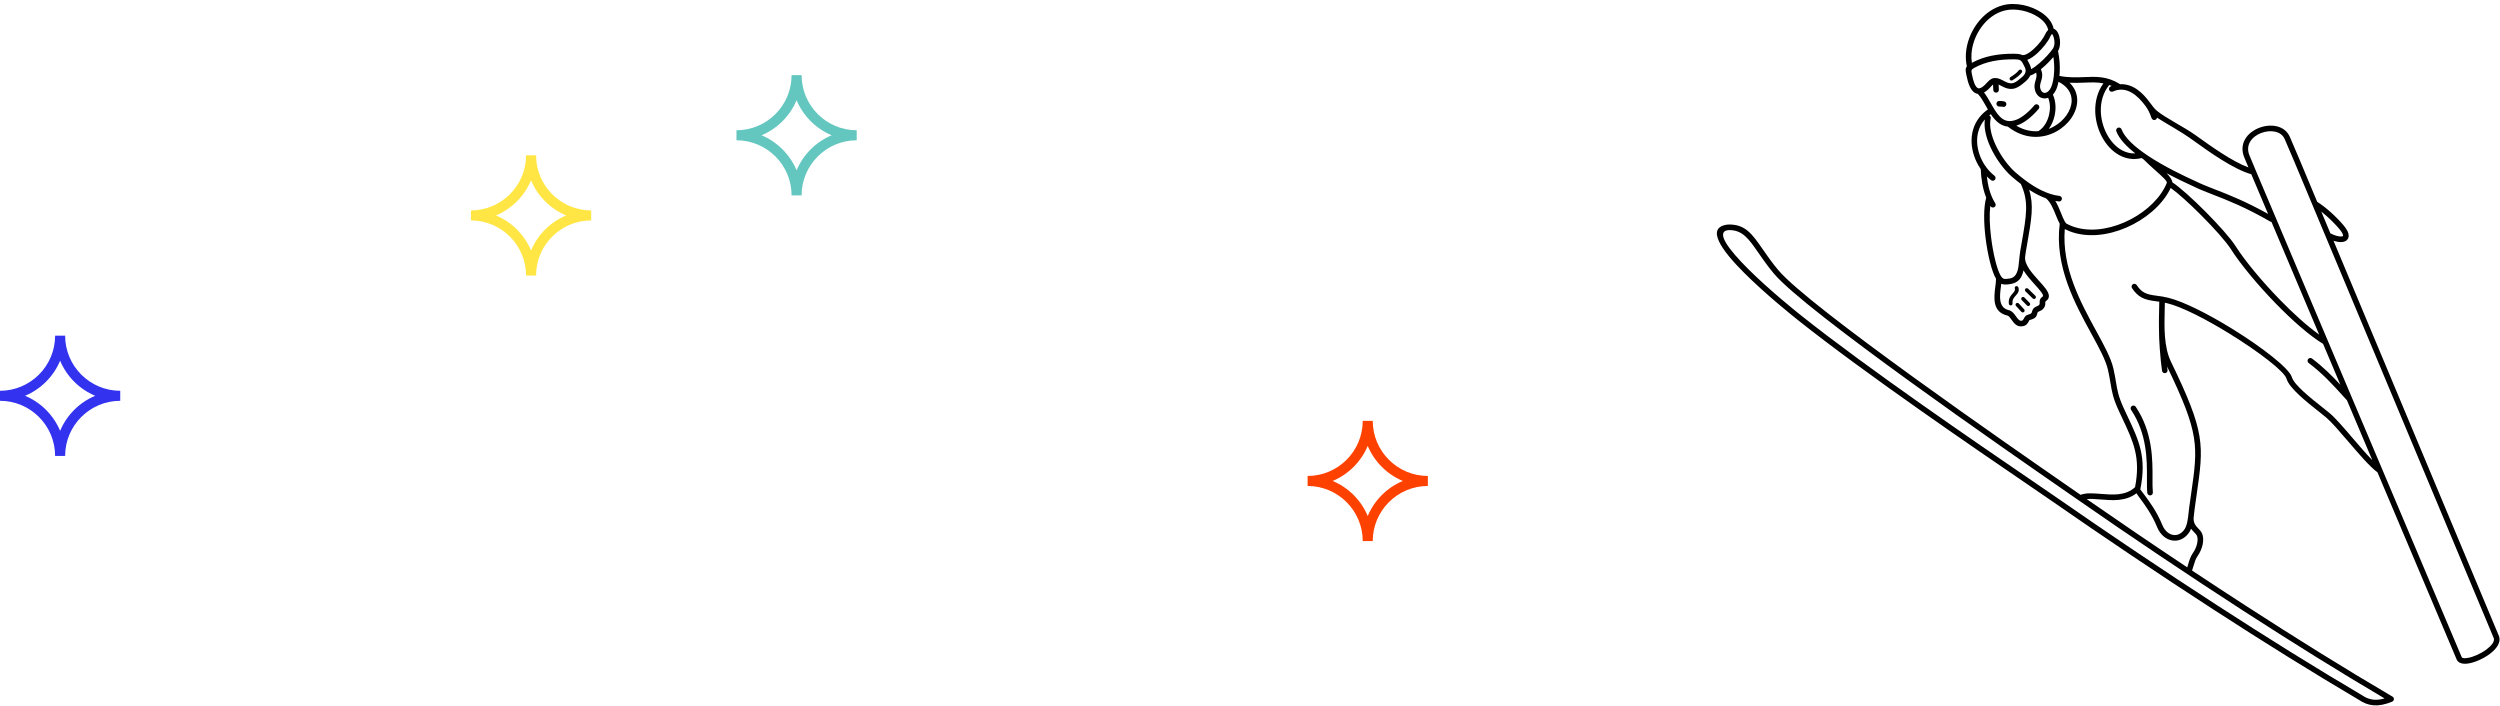 <?xml version="1.0" encoding="UTF-8"?> <svg xmlns="http://www.w3.org/2000/svg" xmlns:xlink="http://www.w3.org/1999/xlink" version="1.1" x="0px" y="0px" viewBox="0 0 499 141" style="enable-background:new 0 0 499 141;" xml:space="preserve"> <style type="text/css"> .st0{display:none;} .st1{fill:#FF4100;} .st2{fill:#63C6BF;} .st3{fill:#FFE644;} .st4{fill:#3232EF;} </style> <g id="Layer_2" class="st0"> <image style="display:inline;overflow:visible;" width="1712" height="636" transform="matrix(0.345 0 0 0.345 -40 -35)"> </image> </g> <g id="Layer_1"> <g> <path d="M393.586,12.538c1.267-0.689,2.592-1.14,3.954-1.419c1.389-0.285,2.806-0.392,4.233-0.392 c0.891,0,1.456,0.044,1.927,0.282c0.05-0.015,0.104-0.023,0.159-0.023c0.543,0,1.317-0.518,2.069-1.206 c1.02-0.934,1.946-2.149,2.267-2.894c0.141-0.327,0.334-0.618,0.537-0.827c0.026-0.027,0.053-0.053,0.081-0.078 c-0.179-0.952-0.895-1.825-1.909-2.518c-1.836-1.255-4.598-1.911-6.794-1.359c-1.839,0.463-3.42,1.674-4.577,3.237 c-1.166,1.576-1.897,3.503-2.024,5.382C393.467,11.339,393.491,11.949,393.586,12.538L393.586,12.538z M401.674,16.025 c-0.178,0.103-0.405,0.042-0.508-0.135c-0.103-0.178-0.042-0.405,0.135-0.508c0.285-0.166,0.664-0.42,1.005-0.7 c0.261-0.214,0.498-0.44,0.648-0.645c0.12-0.166,0.352-0.202,0.518-0.082c0.165,0.12,0.202,0.352,0.081,0.518 c-0.191,0.262-0.473,0.534-0.776,0.782C402.4,15.565,401.985,15.844,401.674,16.025L401.674,16.025z M406.257,59.041 c0.147,0.143,0.15,0.378,0.007,0.525c-0.143,0.147-0.378,0.15-0.525,0.007l-1.45-1.415c-0.147-0.143-0.15-0.378-0.007-0.525 c0.143-0.147,0.378-0.15,0.525-0.007L406.257,59.041z M403.539,59.899c-0.143-0.147-0.14-0.382,0.007-0.525 c0.147-0.143,0.382-0.14,0.525,0.007l1.047,1.072c0.143,0.147,0.14,0.382-0.007,0.525c-0.147,0.143-0.382,0.14-0.525-0.007 L403.539,59.899z M402.398,61.072c-0.138-0.151-0.128-0.386,0.023-0.524c0.151-0.138,0.386-0.128,0.524,0.023l1.072,1.17 c0.138,0.151,0.128,0.386-0.023,0.524c-0.151,0.138-0.386,0.128-0.524-0.023L402.398,61.072z M464.199,47.199 c-0.007-0.015-0.013-0.029-0.019-0.045l-6.261-14.958l-1.888-4.421c-1.424-3.336-8.812-1.005-7.035,3.251l1.284,3.075 c0.004,0.01,0.008,0.02,0.011,0.029l41.078,97.06c0.109,0.203,0.548,0.231,1.137,0.14c0.561-0.087,1.216-0.295,1.874-0.587 c0.662-0.294,1.325-0.673,1.896-1.097c0.99-0.736,1.684-1.573,1.494-2.236L464.199,47.199L464.199,47.199z M465.143,46.566 c0.833,0.449,1.649,0.674,2.198,0.634c0.153-0.011,0.264-0.04,0.322-0.088c0.015-0.012,0.022-0.041,0.02-0.087 c-0.011-0.263-0.22-0.675-0.701-1.26c-0.499-0.607-1.437-1.62-2.574-2.632c-0.346-0.308-0.71-0.615-1.083-0.908L465.143,46.566 L465.143,46.566z M462.514,40.285c0.922,0.578,1.828,1.295,2.637,2.016c1.175,1.046,2.161,2.112,2.692,2.758 c0.648,0.789,0.934,1.43,0.954,1.923c0.017,0.425-0.136,0.754-0.422,0.991c-0.243,0.201-0.571,0.313-0.955,0.341 c-0.462,0.033-1.04-0.059-1.656-0.265L498.809,127l0.015,0.044c0.39,1.208-0.521,2.484-1.884,3.497 c-0.632,0.47-1.37,0.891-2.11,1.22c-0.745,0.331-1.497,0.569-2.153,0.67c-1.074,0.166-1.945-0.031-2.304-0.743 c-0.01-0.02-0.019-0.04-0.026-0.061l-15.807-37.35c-1.508-1.104-3.703-3.666-5.801-6.115c-1.717-2.004-3.369-3.932-4.456-4.849 c-0.349-0.294-0.838-0.68-1.396-1.122c-2.364-1.869-5.947-4.701-6.492-6.582c-0.44-1.517-5.669-5.478-11.387-9.008 c-4.618-2.85-9.522-5.38-12.464-6.08c-0.008-0.002-0.016-0.003-0.023-0.005l-0.01-0.003c-0.141-0.033-0.278-0.062-0.409-0.086 c-0.007,0.463-0.019,0.98-0.032,1.511c-0.082,3.361-0.178,7.318,1.266,10.29c6.886,14.172,6.541,16.573,5.117,26.485 c-0.132,0.918-0.273,1.899-0.397,2.802c-0.036,0.262-0.067,0.559-0.1,0.87c-0.033,0.316-0.068,0.645-0.111,0.979 c-0.051,1.099,0.463,1.633,0.919,2.106c0.302,0.313,0.585,0.606,0.765,1.014c0.267,0.605,0.286,1.398,0.114,2.206 c-0.17,0.799-0.529,1.631-1.015,2.312c-0.399,0.557-0.612,1.297-0.801,1.949c-0.096,0.333-0.187,0.647-0.296,0.926 c3.571,2.368,7.173,4.729,10.774,7.058c9.948,6.433,19.907,12.635,29.217,18.098c0.114,0.058,0.21,0.156,0.263,0.283 c0.118,0.284-0.017,0.611-0.301,0.729c-1.423,0.593-2.628,0.811-3.707,0.73c-1.094-0.082-2.041-0.469-2.938-1.083 c-9.25-5.449-19.103-11.597-28.926-17.958c-11.121-7.201-22.185-14.659-32.289-21.678c-1.092-0.759-2.723-1.872-4.816-3.3 c-10.555-7.203-32.622-22.261-46.02-32.932c-1.043-0.831-6.401-5.122-10.617-9.328c-4.592-4.582-7.787-9.08-3.395-9.668 c0.027-0.005,0.055-0.008,0.083-0.009c3.467-0.144,4.851,1.853,7.03,5c0.828,1.196,1.779,2.568,3.024,4.059 c6.146,7.358,46.425,35.239,58.396,43.525l1.971,1.364c1.139-0.427,2.558-0.31,4.094-0.185c2.313,0.189,4.919,0.403,6.782-1.347 c1.141-5.915-0.323-9.027-2.512-13.678c-0.271-0.576-0.552-1.172-0.747-1.595c-1.14-2.471-1.353-3.751-1.639-5.476 c-0.126-0.756-0.266-1.601-0.509-2.674c-0.445-1.96-1.792-4.423-3.342-7.256c-3.246-5.935-7.356-13.451-6.286-21.886 c-0.269-0.475-0.506-1.062-0.759-1.687c-0.504-1.245-1.079-2.667-1.962-3.372c-0.008-0.007-0.016-0.013-0.024-0.02 c-1.046-0.388-2.089-0.917-3.147-1.58c-0.073-0.046-0.146-0.092-0.219-0.139c0.973,3.079,0.493,5.81-0.44,11.117l-0.217,1.236 c-0.059,0.337-0.101,0.675-0.137,1.011c-0.001,0.013-0.002,0.026-0.003,0.04c-0.175,1.526,1.422,3.289,2.757,4.764 c0.522,0.577,1.008,1.113,1.352,1.588c0.718,0.991,0.939,1.823,0.078,2.446c-0.176,0.128-0.172,0.231-0.167,0.344 c0.014,0.316,0.029,0.653-0.307,1.102c-0.246,0.33-0.562,0.473-0.864,0.61c-0.166,0.075-0.324,0.147-0.341,0.194 c-0.026,0.072-0.049,0.155-0.071,0.232c-0.174,0.608-0.288,1.008-1.549,1.327c-0.036,0.009-0.098,0.126-0.164,0.25v0.002 c-0.22,0.415-0.458,0.863-1.241,0.984c-1.138,0.176-1.678-0.58-2.208-1.322c-0.254-0.356-0.505-0.707-0.767-0.799 c-0.033-0.007-0.065-0.015-0.097-0.023c-0.022-0.004-0.044-0.01-0.065-0.017c-2.931-0.765-2.573-3.574-2.288-5.805 c0.074-0.583,0.143-1.12,0.13-1.528c-0.824-1.339-1.679-4.758-2.098-8.247c-0.355-2.962-0.402-6.007,0.142-7.923 c-0.712-1.784-1.02-3.795-1.093-5.706c-0.035-0.051-0.07-0.103-0.105-0.155c-2.001-3.015-2.515-7.159-0.179-10.148 c0.461-0.589,1.029-1.129,1.714-1.603c-0.089-0.153-0.243-0.425-0.397-0.696c-0.518-0.914-1.026-1.808-1.604-2.408 c-0.217-0.031-0.425-0.108-0.623-0.228c-0.803-0.487-1.32-1.734-1.654-3.464l-0.006-0.032c-0.172-0.894-0.26-1.347,0.093-1.767 c-0.192-0.836-0.252-1.713-0.192-2.598c0.141-2.087,0.951-4.226,2.243-5.971c1.302-1.759,3.097-3.126,5.201-3.656 c2.504-0.63,5.595,0.086,7.693,1.52c1.23,0.841,2.11,1.934,2.364,3.17c0.091,0.031,0.177,0.073,0.259,0.126 c0.394,0.253,0.685,0.758,0.852,1.35c0.25,0.888,0.277,2.188-0.233,2.994c0.301,1.397,0.401,2.83,0.346,4.12 c-0.012,0.289-0.033,0.572-0.06,0.846c1.832,0.364,3.439,0.298,4.944,0.236c2.393-0.099,4.544-0.187,7.029,1.334 c0.038,0.023,0.073,0.051,0.103,0.081c2.63-0.113,4.532,1.7,5.979,3.67c0.461,0.628,0.912,1.241,1.405,1.647 c1.774,1.461,5.394,3.209,7.684,4.85c3.192,2.288,7.301,5.232,10.586,6.456l-0.822-1.967c-2.347-5.62,7.087-8.806,9.09-4.115 l1.715,4.017c0.011,0.019,0.02,0.039,0.029,0.06L462.514,40.285L462.514,40.285z M432.795,59.438 c0.008,0.002,0.016,0.004,0.023,0.007c3.111,0.763,8.105,3.328,12.773,6.21c5.914,3.65,11.357,7.869,11.872,9.645 c0.446,1.54,3.86,4.238,6.112,6.019c0.561,0.443,1.051,0.831,1.422,1.144c1.169,0.985,2.845,2.941,4.587,4.975 c1.347,1.573,2.735,3.193,3.927,4.411l-5.058-11.95c-0.489-0.534-0.655-0.717-0.823-0.902c-2.025-2.231-4.007-4.415-6.823-6.544 c-0.246-0.186-0.295-0.535-0.109-0.781c0.186-0.246,0.535-0.295,0.781-0.109c2.288,1.729,4.026,3.477,5.669,5.253l-3.461-8.179 c-2.739-1.66-6.169-4.695-9.393-8.004c-3.718-3.815-7.177-8.009-8.99-10.879c-0.959-1.518-3.418-4.257-5.984-6.826 c-2.269-2.271-4.607-4.396-6.05-5.412c-0.072,0.151-0.147,0.303-0.227,0.454c-1.645,3.118-4.906,5.847-8.613,7.451 c-3.722,1.61-7.91,2.096-11.391,0.717c-0.305-0.121-0.608-0.258-0.909-0.412c-0.626,7.72,3.204,14.724,6.254,20.3 c1.589,2.905,2.971,5.432,3.451,7.544c0.252,1.109,0.395,1.969,0.523,2.739c0.272,1.636,0.473,2.85,1.552,5.187 c0.315,0.683,0.533,1.145,0.742,1.591c2.304,4.897,3.838,8.157,2.567,14.535l-0.007,0.036l-0.012,0.036 c-0.008,0.023,0.357,0.449,0.897,1.179c0.964,1.304,2.428,3.282,3.51,5.936c0.256,0.628,0.63,1.125,1.066,1.466 c0.334,0.262,0.702,0.431,1.078,0.496c0.367,0.063,0.744,0.027,1.105-0.12c0.377-0.154,0.741-0.43,1.065-0.844 c0.644-0.82,0.799-2.297,0.929-3.535c0.033-0.318,0.065-0.62,0.104-0.905c0.152-1.104,0.278-1.985,0.397-2.81 c1.37-9.536,1.712-11.927-4.799-25.392c0.031,0.249,0.062,0.478,0.092,0.683c0.045,0.305-0.166,0.588-0.471,0.633 c-0.305,0.045-0.588-0.166-0.633-0.471c-0.152-1.037-0.326-2.675-0.45-4.405c-0.1-1.401-0.167-2.874-0.162-4.15 c-0.027-1.211,0.002-2.409,0.03-3.542c0.014-0.563,0.027-1.108,0.032-1.69c-0.194-0.028-0.384-0.053-0.57-0.078 c-1.075-0.143-2.035-0.27-2.954-0.77c-0.35-0.19-0.685-0.43-1.006-0.74c-0.314-0.303-0.617-0.673-0.909-1.131 c-0.165-0.259-0.089-0.603,0.17-0.768s0.603-0.089,0.768,0.17c0.24,0.376,0.488,0.68,0.743,0.926 c0.248,0.239,0.503,0.422,0.766,0.566c0.736,0.4,1.599,0.515,2.565,0.643C431.248,59.131,431.984,59.229,432.795,59.438 L432.795,59.438z M429.71,98.272c0.031,0.306-0.191,0.58-0.498,0.611c-0.306,0.031-0.58-0.191-0.611-0.498 c-0.083-0.779-0.077-1.747-0.071-2.859c0.02-3.65,0.049-8.911-3.163-13.714c-0.171-0.256-0.103-0.601,0.153-0.773 c0.255-0.171,0.601-0.103,0.773,0.153c3.401,5.086,3.371,10.548,3.35,14.338C429.637,96.604,429.632,97.538,429.71,98.272z M462.905,66.786l-9.515-22.482c-0.079-0.007-0.157-0.03-0.23-0.072c-5.023-2.889-8.51-4.243-11.328-5.337 c-1.461-0.567-2.746-1.066-3.978-1.672l0-0.001c-0.078-0.038-0.254-0.119-0.496-0.23c-0.916-0.42-2.781-1.277-4.901-2.415 c0.646,0.664,1.091,1.271,1.149,1.818c1.486,0.978,4.046,3.284,6.505,5.746c2.615,2.618,5.133,5.429,6.137,7.018 c1.774,2.809,5.178,6.932,8.846,10.696C457.74,62.572,460.517,65.093,462.905,66.786L462.905,66.786z M452.711,42.699 l-3.352-7.919c-3.607-1.031-8.262-4.367-11.807-6.907c-2.425-1.738-4.577-2.843-7.016-4.388c-0.03,0.197-0.165,0.372-0.366,0.443 c-0.29,0.102-0.609-0.05-0.711-0.34c-0.201-0.565-0.381-1.008-0.589-1.411c-0.168-0.327-0.356-0.632-0.589-0.96l-0.066-0.089 c-1.497-2.039-3.767-4.097-6.474-2.861c-0.28,0.128-0.61,0.005-0.738-0.275c-0.128-0.28-0.005-0.61,0.275-0.738 c0.071-0.032,0.142-0.063,0.212-0.091c-0.163-0.072-0.325-0.138-0.486-0.197c-1.224,1.494-1.729,3.371-1.682,5.25 c0.04,1.614,0.487,3.23,1.234,4.614c0.738,1.366,1.765,2.496,2.978,3.159c0.814,0.445,1.717,0.679,2.674,0.63 c-1.784-1.399-3.223-2.907-3.792-4.409c-0.108-0.288,0.037-0.609,0.325-0.718c0.288-0.108,0.61,0.037,0.718,0.325 c0.656,1.73,2.677,3.514,5.029,5.108c0.06,0.026,0.116,0.063,0.166,0.112c3.495,2.34,7.659,4.252,9.166,4.944 c0.241,0.111,0.415,0.19,0.525,0.244h0.002c1.196,0.588,2.454,1.077,3.886,1.633C444.893,38.889,448.142,40.151,452.711,42.699 L452.711,42.699z M400.843,61.88c0.072,0.013,0.141,0.029,0.207,0.05c0.043,0.01,0.083,0.024,0.121,0.043 c0.536,0.216,0.877,0.694,1.223,1.178c0.332,0.465,0.671,0.939,1.13,0.868c0.227-0.035,0.33-0.229,0.425-0.408l0.001,0 c0.187-0.352,0.362-0.681,0.879-0.811c0.634-0.16,0.678-0.315,0.746-0.55c0.025-0.087,0.052-0.181,0.093-0.298 c0.176-0.495,0.546-0.663,0.934-0.84c0.172-0.078,0.352-0.16,0.427-0.261c0.1-0.133,0.094-0.264,0.089-0.386 c-0.019-0.427-0.036-0.817,0.625-1.296c0.161-0.117-0.004-0.443-0.327-0.888c-0.326-0.45-0.783-0.954-1.274-1.496 c-0.782-0.864-1.645-1.817-2.254-2.819c-0.287,1.38-0.904,2.453-2.601,2.73c-0.718,0.117-1.231,0.143-1.684-0.004 c-0.052-0.017-0.102-0.035-0.151-0.056c-0.024,0.211-0.051,0.431-0.08,0.657C399.144,59.08,398.857,61.328,400.843,61.88 L400.843,61.88z M403.091,51.271c0.003-0.041,0.007-0.082,0.011-0.123c0.001-0.01,0.003-0.019,0.004-0.029 c0.038-0.366,0.083-0.73,0.145-1.082c0.118-0.678,0.169-0.969,0.217-1.24c1.049-5.969,1.503-8.549-0.101-12.076 c-0.598-0.453-1.202-0.945-1.816-1.476c-1.494-1.293-3.21-3.569-4.301-5.978c-0.827-1.826-1.302-3.747-1.073-5.418 c-0.082,0.093-0.16,0.187-0.235,0.283c-2.034,2.602-1.5,6.239,0.231,8.847c0.534,0.805,1.187,1.525,1.93,2.105 c0.242,0.189,0.285,0.539,0.096,0.781c-0.189,0.242-0.539,0.285-0.781,0.096c-0.295-0.231-0.577-0.48-0.845-0.745 c0.204,1.819,0.679,3.808,1.679,5.349c0.168,0.258,0.094,0.603-0.164,0.77c-0.258,0.168-0.603,0.094-0.77-0.164 c-0.019-0.029-0.038-0.059-0.056-0.088c-0.209,1.716-0.119,3.956,0.146,6.164c0.401,3.347,1.193,6.579,1.941,7.794 c0.019,0.031,0.038,0.061,0.057,0.09l0.001,0.001c0.004,0.005,0.007,0.011,0.011,0.016c0.18,0.272,0.34,0.422,0.525,0.482 c0.251,0.082,0.618,0.054,1.165-0.035c1.61-0.263,1.762-1.926,1.927-3.739C403.054,51.663,403.071,51.467,403.091,51.271z M402.157,57.599c-0.067-0.194,0.036-0.405,0.23-0.471c0.194-0.067,0.405,0.036,0.471,0.23c0.265,0.766-0.112,1.19-0.54,1.672 l-0.001-0.001c-0.332,0.373-0.707,0.796-0.613,1.516c0.026,0.203-0.117,0.39-0.32,0.416c-0.203,0.026-0.39-0.117-0.416-0.32 c-0.138-1.056,0.357-1.613,0.794-2.105v-0.001C402.038,58.225,402.28,57.953,402.157,57.599L402.157,57.599z M344.926,45.931 c-2.617,0.359,0.263,4.016,4.03,7.775c4.168,4.159,9.489,8.42,10.525,9.245c13.368,10.647,35.41,25.689,45.954,32.884 c2.172,1.482,3.865,2.637,4.824,3.304c10.135,7.04,21.194,14.496,32.258,21.661c9.826,6.362,19.672,12.507,28.904,17.945 l0.035,0.022c0.74,0.509,1.516,0.83,2.402,0.896c0.628,0.047,1.319-0.031,2.1-0.257c-9.044-5.331-18.661-11.328-28.261-17.536 c-11.292-7.303-22.542-14.883-32.803-22.011c-1.177-0.818-1.633-1.133-2.219-1.539c-12-8.306-52.38-36.256-58.618-43.726 c-1.267-1.517-2.239-2.92-3.085-4.142C349.012,47.623,347.765,45.824,344.926,45.931L344.926,45.931z M416.512,99.622 c6.41,4.443,13.173,9.042,20.063,13.621c0.061-0.183,0.12-0.388,0.182-0.602c0.214-0.74,0.456-1.577,0.962-2.285 c0.398-0.557,0.692-1.24,0.832-1.897c0.126-0.591,0.125-1.143-0.044-1.525c-0.102-0.23-0.317-0.453-0.547-0.691 c-0.209-0.217-0.428-0.444-0.622-0.711c-0.142,0.353-0.318,0.68-0.543,0.966c-0.45,0.573-0.972,0.963-1.524,1.188 c-0.559,0.228-1.143,0.284-1.712,0.186c-0.559-0.097-1.099-0.342-1.579-0.719c-0.583-0.457-1.079-1.11-1.411-1.925 c-1.032-2.53-2.441-4.436-3.37-5.692c-0.306-0.414-0.569-0.769-0.76-1.08c-2.143,1.65-4.788,1.434-7.155,1.24 C418.268,99.612,417.308,99.534,416.512,99.622L416.512,99.622z M412.119,44.185c0.039,0.046,0.071,0.097,0.094,0.153 c0.11,0.167,0.218,0.286,0.326,0.343c0.29,0.153,0.594,0.292,0.91,0.417c3.191,1.264,7.071,0.802,10.54-0.699 c3.485-1.508,6.54-4.054,8.068-6.949c0.165-0.314,0.315-0.636,0.446-0.968c0.127-0.32-1.056-1.375-2.457-2.625 c-0.709-0.632-1.468-1.31-2.173-2.027c-0.137-0.093-0.272-0.187-0.407-0.281c-1.618,0.407-3.138,0.142-4.465-0.584 c-1.41-0.771-2.591-2.061-3.427-3.609c-0.827-1.53-1.32-3.322-1.365-5.116c-0.049-1.976,0.445-3.956,1.637-5.601 c-1.248-0.249-2.484-0.199-3.8-0.144c-0.934,0.038-1.906,0.078-2.952,0.023c1.078,1.043,1.539,2.304,1.52,3.598 c-0.018,1.206-0.461,2.426-1.214,3.508c-0.741,1.064-1.787,2.003-3.025,2.667c-2.685,1.441-6.27,1.604-9.614-1.014 c-0.614-0.061-1.157-0.279-1.648-0.606c-0.69-0.46-1.248-1.13-1.747-1.879c-0.109,0.076-0.214,0.155-0.316,0.234 c0.222,0.112,0.349,0.363,0.293,0.617c-0.333,1.506,0.111,3.368,0.924,5.163c1.026,2.266,2.626,4.393,4.013,5.594 c1.22,1.056,2.39,1.948,3.536,2.666c1.133,0.71,2.252,1.256,3.382,1.629c0.305,0.101,0.607,0.183,0.904,0.249 c0.302,0.067,0.624,0.121,0.965,0.163c0.306,0.037,0.524,0.316,0.487,0.622c-0.037,0.306-0.316,0.524-0.622,0.487 c-0.225-0.028-0.454-0.063-0.685-0.106c0.465,0.766,0.82,1.644,1.148,2.453C411.652,43.198,411.889,43.784,412.119,44.185 L412.119,44.185z M406.864,26.183c0.025-0.024,0.054-0.046,0.084-0.066c1.011-0.643,1.738-1.872,2.051-3.223 c0.265-1.145,0.231-2.363-0.182-3.374c-0.273,0.102-0.551,0.143-0.822,0.125c-0.947-0.062-1.586-0.781-1.818-1.66 c-0.4-1.512,0.594-2.299,0.242-3.488c-0.417,0.266-0.823,0.475-1.2,0.599c-0.194,0.424-0.511,0.81-0.922,1.159 c-0.736,0.625-1.336,1.128-2.056,1.363c-0.764,0.249-1.575,0.176-2.645-0.402c-0.25-0.135-0.473-0.253-0.672-0.344l0.048,1.04 c0.013,0.307-0.225,0.567-0.532,0.58s-0.567-0.225-0.581-0.532l-0.05-1.092c-0.09,0.07-0.185,0.162-0.287,0.279 c-0.545,0.625-1.047,1.056-1.512,1.312c0.486,0.625,0.911,1.374,1.343,2.135c0.108,0.19,0.216,0.381,0.406,0.705 c0.58,0.992,1.199,1.927,1.976,2.445c0.72,0.48,1.63,0.612,2.873,0.094c0.516-0.215,1.095-0.587,1.679-1.062 c0.61-0.496,1.223-1.103,1.774-1.763c0.198-0.236,0.549-0.267,0.786-0.07c0.236,0.198,0.267,0.549,0.07,0.786 c-0.594,0.71-1.259,1.368-1.927,1.911c-0.667,0.542-1.34,0.972-1.954,1.228c-0.202,0.084-0.399,0.155-0.59,0.214 C403.939,25.974,405.454,26.285,406.864,26.183L406.864,26.183z M409.35,17.521c0.36-0.735,0.599-1.905,0.658-3.263 c0.039-0.906-0.005-1.889-0.149-2.877c-0.58,0.676-1.314,1.43-2.071,2.084c-0.142,0.122-0.285,0.241-0.428,0.356 c0.788,1.869-0.451,2.568-0.103,3.883c0.104,0.395,0.364,0.801,0.81,0.831C408.658,18.573,409.122,17.985,409.35,17.521z M409.755,18.883c0.589,1.278,0.664,2.827,0.331,4.261c-0.218,0.94-0.612,1.837-1.152,2.581c0.316-0.119,0.621-0.259,0.913-0.416 c1.081-0.58,1.992-1.397,2.637-2.323c0.632-0.908,1.003-1.911,1.018-2.884c0.021-1.43-0.746-2.825-2.617-3.782 c-0.133,0.661-0.315,1.237-0.536,1.688C410.179,18.358,409.977,18.648,409.755,18.883z M399.043,21.268 c-0.309,0-0.559-0.25-0.559-0.559s0.25-0.559,0.559-0.559c0.142,0,0.296,0.001,0.476,0.013c0.177,0.011,0.357,0.035,0.536,0.081 c0.298,0.076,0.477,0.379,0.402,0.676c-0.076,0.298-0.379,0.477-0.677,0.402c-0.095-0.024-0.21-0.038-0.331-0.046 C399.331,21.269,399.184,21.268,399.043,21.268L399.043,21.268z M394.982,17.634c0.02-0.001,0.041-0.001,0.061,0 c0.388-0.021,0.921-0.396,1.636-1.217c0.576-0.661,1.111-0.888,1.724-0.842c0.54,0.04,1.06,0.305,1.721,0.662 c0.763,0.412,1.301,0.477,1.772,0.323c0.515-0.168,1.037-0.607,1.681-1.154c0.36-0.306,0.608-0.633,0.702-0.98 c0.081-0.3,0.048-0.634-0.128-1.005c-0.362-0.767-0.589-1.182-0.869-1.367c-0.27-0.179-0.712-0.209-1.51-0.209 c-1.369,0-2.715,0.1-4.01,0.366c-1.289,0.264-2.539,0.693-3.728,1.352c-0.618,0.342-0.582,0.528-0.444,1.242l0.006,0.032 c0.276,1.43,0.638,2.421,1.134,2.722C394.806,17.604,394.89,17.63,394.982,17.634L394.982,17.634z M409.558,6.78 c-0.009,0.002-0.017,0.005-0.026,0.007c0.01,0.013,0.018,0.031-0.001,0.049c-0.111,0.114-0.222,0.287-0.31,0.491 c-0.371,0.861-1.411,2.238-2.542,3.273c-0.664,0.608-1.375,1.108-2.036,1.349c0.164,0.269,0.328,0.595,0.517,0.996 c0.139,0.294,0.224,0.58,0.26,0.857c0.507-0.271,1.076-0.695,1.638-1.18c1.098-0.947,2.135-2.106,2.662-2.868l0.002-0.002 c0.447-0.646,0.418-1.53,0.212-2.263C409.837,7.148,409.706,6.879,409.558,6.78L409.558,6.78z"></path> </g> <g> <path class="st1" d="M274,108h-2c0-6.065-4.935-11-11-11v-2c6.065,0,11-4.935,11-11h2c0,6.065,4.935,11,11,11v2 C278.935,97,274,101.935,274,108z M266,96c3.153,1.319,5.681,3.847,7,7c1.319-3.153,3.847-5.681,7-7c-3.153-1.319-5.681-3.847-7-7 C271.681,92.153,269.153,94.681,266,96z"></path> </g> <g> <path class="st2" d="M160,39h-2c0-6.065-4.935-11-11-11v-2c6.065,0,11-4.935,11-11h2c0,6.065,4.935,11,11,11v2 C164.935,28,160,32.935,160,39z M152,27c3.153,1.319,5.681,3.847,7,7c1.319-3.153,3.847-5.681,7-7c-3.153-1.319-5.681-3.847-7-7 C157.681,23.153,155.153,25.681,152,27z"></path> </g> <g> <path class="st3" d="M107,55h-2c0-6.065-4.935-11-11-11v-2c6.065,0,11-4.935,11-11h2c0,6.065,4.935,11,11,11v2 C111.935,44,107,48.935,107,55z M99,43c3.153,1.319,5.681,3.847,7,7c1.319-3.153,3.847-5.681,7-7c-3.153-1.319-5.681-3.847-7-7 C104.681,39.153,102.153,41.681,99,43z"></path> </g> <g> <path class="st4" d="M13,91h-2c0-6.065-4.935-11-11-11v-2c6.065,0,11-4.935,11-11h2c0,6.065,4.935,11,11,11v2 C17.935,80,13,84.935,13,91z M5,79c3.153,1.319,5.681,3.847,7,7c1.319-3.153,3.847-5.681,7-7c-3.153-1.319-5.681-3.847-7-7 C10.681,75.153,8.153,77.681,5,79z"></path> </g> </g> </svg> 